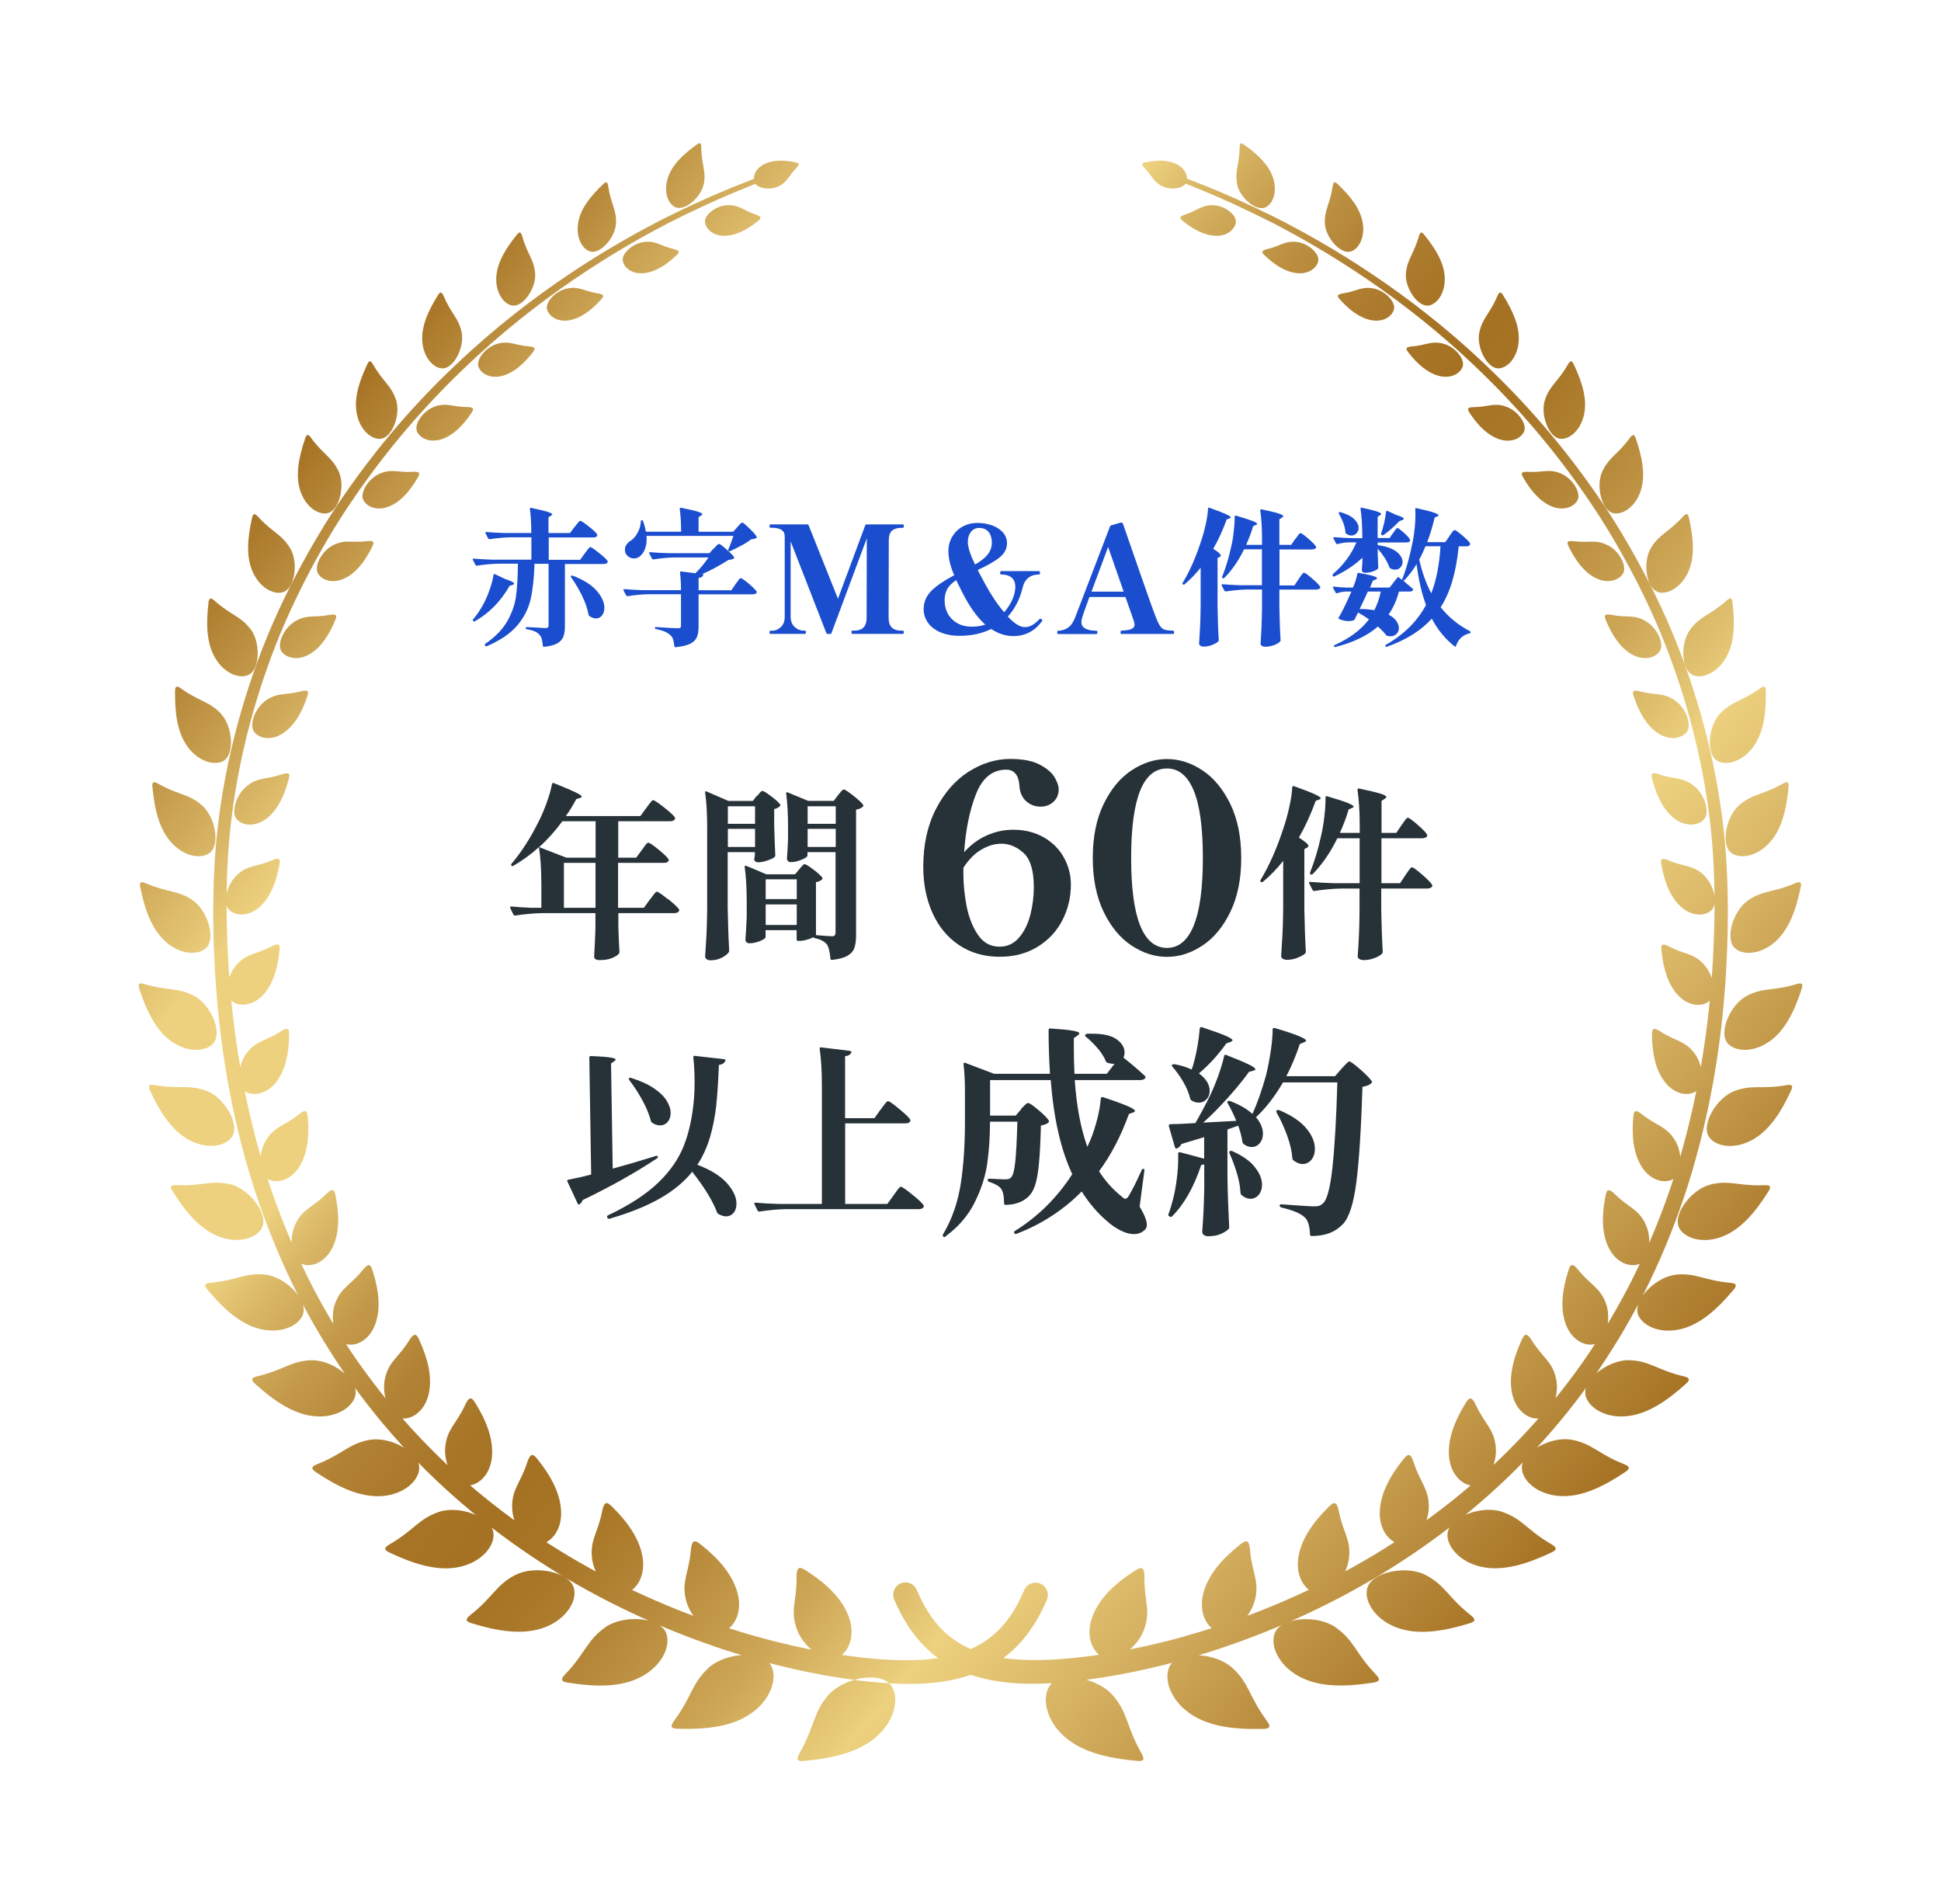 <?xml version="1.0" encoding="UTF-8"?>
<svg id="_レイヤー_2" data-name="レイヤー 2" xmlns="http://www.w3.org/2000/svg" xmlns:xlink="http://www.w3.org/1999/xlink" viewBox="0 0 210 206">
  <defs>
    <style>
      .cls-1 {
        fill: #fff;
      }

      .cls-2 {
        fill: #1b4ece;
      }

      .cls-3 {
        fill: url(#_新規グラデーションスウォッチ_2);
        filter: url(#drop-shadow-1);
      }

      .cls-4 {
        fill: #273138;
      }
    </style>
    <linearGradient id="_新規グラデーションスウォッチ_2" data-name="新規グラデーションスウォッチ 2" x1="174.66" y1="153.74" x2="35.68" y2="37.13" gradientUnits="userSpaceOnUse">
      <stop offset="0" stop-color="#a57123"/>
      <stop offset=".16" stop-color="#d5b161"/>
      <stop offset=".25" stop-color="#edd17f"/>
      <stop offset=".26" stop-color="#e8cb79"/>
      <stop offset=".33" stop-color="#cba454"/>
      <stop offset=".4" stop-color="#b68839"/>
      <stop offset=".45" stop-color="#a97728"/>
      <stop offset=".5" stop-color="#a57123"/>
      <stop offset=".54" stop-color="#a87527"/>
      <stop offset=".59" stop-color="#b28234"/>
      <stop offset=".64" stop-color="#c39949"/>
      <stop offset=".69" stop-color="#dab867"/>
      <stop offset=".72" stop-color="#edd17f"/>
      <stop offset=".84" stop-color="#edd17f"/>
      <stop offset="1" stop-color="#a57123"/>
    </linearGradient>
    <filter id="drop-shadow-1" x="0" y="0" width="210" height="206" filterUnits="userSpaceOnUse">
      <feOffset dx="0" dy="7"/>
      <feGaussianBlur result="blur" stdDeviation="5"/>
      <feFlood flood-color="#805a25" flood-opacity=".3"/>
      <feComposite in2="blur" operator="in"/>
      <feComposite in="SourceGraphic"/>
    </filter>
  </defs>
  <g id="_レイヤー_1-2" data-name="レイヤー 1">
    <g>
      <circle class="cls-1" cx="105" cy="94" r="81"/>
      <g>
        <path class="cls-2" d="M62.17,57.01c.05-.07.13-.18.23-.3.1-.13.17-.22.23-.28.05-.06.1-.09.15-.09.1,0,.4.2.91.6.51.4.81.69.91.86.03.05.03.11,0,.16-.06.12-.19.18-.39.18h-4.84v2.42h3.4l.49-.69c.05-.07.13-.18.23-.3s.18-.22.23-.29.11-.1.15-.1c.1,0,.41.21.92.62.52.41.83.7.94.87.03.05.03.11,0,.16-.06.12-.2.18-.41.18h-4.2v6.7c0,.46-.05.84-.16,1.14-.11.3-.33.55-.66.74-.33.19-.81.32-1.43.38h-.03c-.05,0-.09-.04-.11-.11-.02-.29-.06-.53-.11-.72-.05-.19-.14-.35-.26-.48-.12-.14-.28-.26-.49-.35-.21-.1-.5-.18-.87-.24-.09-.02-.13-.06-.13-.13s.03-.1.1-.1c.15,0,.32,0,.52.02.19.01.39.02.6.03.41.03.72.05.94.05.12,0,.2-.02.25-.07.05-.05.07-.12.07-.22v-6.66h-1.52c-.05,1.55-.19,2.82-.42,3.83-.23,1.01-.7,1.95-1.43,2.82-.73.87-1.83,1.62-3.3,2.26-.08.03-.14.02-.18-.05l-.02-.02c-.05-.09-.04-.15.03-.19,1.07-.74,1.85-1.54,2.36-2.42.5-.87.82-1.77.95-2.68.13-.91.2-2.1.21-3.56h-2.11c-.69.01-1.46.08-2.32.21h-.05s-.08-.03-.11-.08l-.28-.54s-.02-.03-.02-.06c0-.05.04-.08.11-.08.59.05,1.25.09,1.98.11h4.26v-2.42h-2.2c-.69.01-1.46.08-2.32.21h-.05s-.08-.03-.11-.08l-.28-.56s-.02-.03-.02-.06c0-.05.04-.08.11-.08.59.05,1.25.09,1.98.11h2.88c0-1.01-.05-1.88-.15-2.59v-.03c0-.08.04-.12.13-.1.87.18,1.47.33,1.8.43.32.11.49.2.49.27,0,.04-.04.09-.13.14l-.28.18v1.7h2.33l.49-.66ZM53.44,62.11s.06-.01.11,0l1.12.53c.64.21.96.38.96.5,0,.05-.06.1-.18.13l-.31.1c-.97,1.69-2.23,2.97-3.77,3.84-.06.03-.12.02-.18-.03-.05-.05-.05-.11,0-.18.41-.49.78-1.03,1.1-1.63.25-.46.48-.99.69-1.59.21-.6.35-1.13.41-1.58.01-.04.03-.07.06-.09ZM61.8,62.29s.09-.04.16-.02c1.18.45,2.04,1,2.6,1.64.56.65.83,1.26.83,1.85,0,.33-.09.6-.26.82s-.39.32-.65.32c-.24,0-.48-.09-.73-.27-.03-.03-.06-.08-.08-.16-.11-.62-.34-1.29-.69-2.01-.35-.72-.75-1.39-1.19-2.01-.04-.06-.04-.12,0-.16Z"/>
        <path class="cls-2" d="M77.22,59.35s.11-.11.2-.22c.09-.1.17-.18.23-.22.06-.05.11-.07.15-.07.09,0,.35.19.79.58s.72.67.83.85c.03.06.02.12-.05.16-.09.06-.27.11-.55.14-1.02.64-1.96,1.15-2.82,1.52.09.02.11.07.08.14-.06.16-.23.26-.5.29v1.33h3.55l.45-.66c.06-.08.14-.19.22-.3.08-.12.15-.21.2-.26.05-.06.1-.09.15-.09.1,0,.38.2.85.59.47.4.75.68.85.85l.03.06c0,.07-.04.14-.13.18-.09.05-.18.07-.29.07h-5.88v3.49c0,.47-.06.85-.18,1.14-.12.29-.36.53-.71.71-.36.18-.89.31-1.59.38h-.03c-.05,0-.09-.04-.11-.11-.03-.31-.08-.55-.14-.74-.06-.18-.16-.34-.3-.46-.16-.15-.36-.27-.6-.38-.24-.1-.56-.19-.96-.28-.08-.01-.11-.05-.11-.13,0-.02.01-.04.03-.06.02-.02.05-.03.1-.02,1.25.09,2.04.13,2.35.13.14,0,.23-.02.28-.06.05-.04.07-.12.07-.24v-3.38h-3.45c-.69.01-1.46.08-2.32.21h-.05s-.08-.03-.11-.08l-.29-.54s-.02-.03-.02-.06c0-.05.04-.08.13-.08.58.05,1.24.09,1.96.11h4.15c0-.75-.04-1.38-.11-1.89,0-.11.04-.15.13-.13l1.54.19c.54-.53,1.01-1.1,1.41-1.71h-3.63c-.69.01-1.46.08-2.32.21h-.03c-.05,0-.1-.03-.13-.08l-.29-.56-.02-.06c0-.05.04-.08.11-.08.58.05,1.24.09,1.96.11h4.45l.45-.5ZM79.76,57.03c.05-.05.12-.13.2-.22.08-.09.15-.16.2-.21.05-.05.1-.07.15-.07.09,0,.34.21.76.62.42.41.69.71.79.9.03.06.02.12-.05.16-.05.03-.13.06-.22.08-.09.02-.2.04-.32.05-.27.21-.62.44-1.05.67s-.84.44-1.23.61c-.06.03-.12.03-.16-.02-.05-.03-.06-.08-.03-.16.17-.39.36-.89.55-1.47h-9.41c.01.07.02.19.02.34,0,.42-.06.78-.19,1.1-.12.31-.29.56-.51.74-.17.17-.4.26-.68.26-.25,0-.47-.09-.67-.26-.2-.17-.3-.41-.3-.7,0-.2.06-.39.19-.56.12-.17.28-.31.48-.43.27-.18.51-.47.72-.86s.32-.79.33-1.19c0-.09.04-.13.11-.13s.12.03.13.1c.13.32.23.7.31,1.14h3.81c0-.96-.05-1.78-.15-2.46,0-.11.05-.15.15-.13.87.17,1.48.31,1.81.42.33.11.49.2.49.27,0,.04-.04.09-.13.14l-.28.19v1.57h3.74l.44-.48Z"/>
        <path class="cls-2" d="M83.36,68.58c-.08,0-.11-.06-.11-.19,0-.11.04-.16.11-.16h.15c.36,0,.68-.13.96-.39.29-.26.43-.64.43-1.13v-8.69c0-.62-.46-.93-1.39-.93h-.15c-.08,0-.11-.06-.11-.18s.04-.18.11-.18h3.98c.08,0,.12.03.15.1l3.17,7.94,2.95-7.94c.02-.06.07-.1.15-.1h3.92c.08,0,.11.06.11.18,0,.13-.04.19-.11.19h-.18c-.39,0-.71.09-.96.28-.25.19-.38.55-.38,1.1l-.02,8.35c0,.93.45,1.39,1.36,1.39h.18c.08,0,.11.05.11.16,0,.13-.04.19-.11.19h-5.46c-.06,0-.1-.06-.1-.19,0-.11.03-.16.1-.16h.21c.89,0,1.33-.46,1.33-1.39l.02-8.59-3.82,10.24c-.01.06-.06.1-.15.1h-.26c-.08,0-.12-.03-.15-.1l-3.86-9.92v8.14c0,.49.15.87.44,1.13.29.26.61.39.96.39h.15c.08,0,.11.05.11.16,0,.13-.04.19-.11.19h-3.73Z"/>
        <path class="cls-2" d="M112.71,66.99s.06.08.06.12c0,.03-.02.07-.06.13-.8,1.05-1.82,1.57-3.06,1.57-.84,0-1.65-.26-2.41-.77-.99.49-2.12.74-3.37.74-.84,0-1.56-.13-2.15-.39-.59-.26-1.04-.61-1.34-1.05-.3-.44-.45-.92-.45-1.44,0-.78.29-1.45.87-2.02.58-.56,1.39-1.11,2.44-1.65-.42-.95-.63-1.82-.63-2.61,0-.57.13-1.08.4-1.54s.63-.83,1.11-1.1c.48-.27,1.02-.41,1.64-.41.55,0,1.07.09,1.56.26.49.18.89.43,1.18.76.3.33.45.72.45,1.17,0,.6-.27,1.11-.8,1.54-.53.43-1.33.88-2.37,1.36l.55,1.04c.04.07.08.15.12.22.04.07.07.14.1.19.67,1.24,1.37,2.28,2.09,3.12.38-.43.67-.89.89-1.38.22-.5.32-.96.32-1.38s-.13-.75-.39-.98c-.26-.22-.63-.34-1.12-.34-.09,0-.13-.06-.13-.19,0-.12.04-.18.13-.18h4.07c.08,0,.11.06.11.18,0,.13-.04.19-.11.19-.96,0-1.56.49-1.78,1.46-.29,1.21-.82,2.23-1.59,3.09.71.76,1.32,1.14,1.83,1.14.29,0,.56-.07.81-.22.25-.14.5-.35.76-.62.04-.04.09-.06.13-.06.05,0,.1.02.15.06ZM106.6,67.57c-.86-.77-1.68-1.9-2.45-3.41l-.21-.42c-.29-.58-.45-.9-.49-.98-.46.31-.79.63-.97.97s-.28.73-.28,1.18c0,.86.27,1.56.82,2.09.54.53,1.26.79,2.13.79.51,0,.99-.07,1.44-.22ZM105.05,57.54c-.23.29-.34.66-.34,1.1,0,.54.26,1.35.78,2.43.63-.36,1.09-.73,1.38-1.1s.44-.81.44-1.31c0-.45-.12-.82-.35-1.11-.23-.29-.57-.44-1.03-.44-.36,0-.65.14-.88.43Z"/>
        <path class="cls-2" d="M127.03,68.4c0,.12-.03.18-.1.18h-5.59c-.08,0-.11-.06-.11-.18s.04-.18.11-.18c.5-.02.86-.08,1.08-.18.22-.1.33-.26.33-.47,0-.13-.07-.39-.21-.78l-.78-2.21h-3.89c-.44,1.19-.71,1.94-.79,2.24-.05.15-.08.3-.08.46,0,.34.15.58.45.73s.69.22,1.17.22c.08,0,.11.06.11.18s-.04.18-.11.18h-4.13c-.08,0-.11-.06-.11-.18s.04-.18.11-.18c.38,0,.73-.11,1.04-.32.32-.21.57-.57.77-1.06l3.79-9.89c.02-.06.06-.11.13-.13l1-.29s.1-.01.16,0c.08.02.12.08.13.16.33.97.96,2.76,1.86,5.36.91,2.6,1.46,4.16,1.67,4.67.18.47.34.8.48,1,.13.2.3.33.5.39.2.06.5.1.9.1.06,0,.1.06.1.18ZM121.57,64l-1.68-4.83-1.8,4.83h3.48Z"/>
        <path class="cls-2" d="M129.9,61.41c-.55.69-1.13,1.29-1.73,1.79-.04.05-.1.06-.18.02-.08-.03-.09-.09-.03-.18.78-1.28,1.46-2.85,2.06-4.72.16-.49.31-1.05.45-1.69.13-.63.21-1.17.23-1.61,0-.04.02-.07.05-.09.03-.02.07-.01.11,0,1.53.54,2.3.89,2.3,1.04,0,.04-.04.08-.13.11l-.31.11c-.43,1.18-.92,2.25-1.46,3.18.3.19.52.34.64.46s.19.2.19.26c0,.05-.04.11-.13.16l-.23.11v5.22c.02,1.33.06,2.55.13,3.66,0,.06-.02.12-.06.16-.14.13-.36.25-.66.37s-.6.18-.91.18c-.15,0-.27-.03-.36-.1s-.14-.14-.14-.22c.04-.63.08-1.24.11-1.83.03-.59.05-1.37.06-2.33v-4.08ZM140.14,58.32c.06-.09.14-.19.22-.3.08-.12.15-.21.2-.26.05-.06.1-.09.15-.09.1,0,.37.2.83.59s.73.68.83.85c.02.04.03.07.03.08,0,.07-.05.14-.14.18s-.19.07-.3.07h-3.53v3.89h1.62l.45-.69c.05-.07.12-.18.21-.3.09-.13.16-.22.22-.29.06-.06.11-.1.15-.1.1,0,.39.21.87.62s.77.71.87.88c.02.04.03.07.03.08,0,.07-.05.14-.14.18s-.19.07-.3.07h-3.99v1.89c.02,1.29.06,2.49.13,3.58,0,.06-.02.11-.05.14-.11.14-.32.27-.64.39-.32.12-.63.18-.93.18-.18,0-.32-.03-.41-.1-.09-.06-.14-.14-.14-.22.04-.58.08-1.14.1-1.7s.05-1.26.06-2.11v-2.06h-1.59c-.69.01-1.46.08-2.32.21h-.05s-.08-.03-.11-.08l-.29-.56s-.02-.03-.02-.06c0-.05.04-.08.11-.08.59.05,1.25.09,1.98.11h2.28v-3.89h-1.93c-.6,1.24-1.32,2.27-2.14,3.1-.05.05-.11.06-.18.02-.06-.03-.08-.08-.05-.16.38-.94.7-1.99.96-3.17.12-.5.22-1.07.29-1.7s.11-1.17.1-1.61v-.03s.01-.07.04-.09.06-.01.11,0c.88.26,1.47.45,1.8.58.32.13.49.24.49.31,0,.04-.04.08-.13.11l-.31.13c-.19.67-.45,1.35-.76,2.03h1.72v-.59c0-1.22-.06-2.26-.19-3.12,0-.11.05-.15.15-.13.91.19,1.53.34,1.85.45.33.11.49.2.49.29,0,.04-.04.09-.13.14l-.29.19v2.77h1.28l.44-.66Z"/>
        <path class="cls-2" d="M150.71,57.68c.04-.05.1-.13.17-.24.07-.11.13-.19.18-.24.05-.05.09-.08.14-.08.09,0,.31.17.68.5s.59.58.66.74l.02.06c0,.17-.14.26-.41.26h-3.09v.29c.92.13,1.6.37,2.03.71s.66.72.66,1.11c0,.23-.08.43-.23.59-.15.16-.34.24-.57.24-.21,0-.38-.05-.53-.14-.04-.02-.08-.06-.11-.13-.11-.32-.28-.66-.5-1.01-.23-.35-.48-.68-.75-.98v.72l.03.58c0,.17,0,.41.03.7.01.06,0,.11-.03.14-.1.12-.28.22-.56.32s-.55.14-.83.14c-.24,0-.36-.11-.36-.32.02-.21.03-.35.03-.42l.03-.35v-.54c-.8.77-1.8,1.44-3.01,2.02-.09.03-.14.02-.18-.05l-.02-.03c-.03-.07-.02-.13.03-.18.54-.45,1.03-.97,1.47-1.56s.79-1.21,1.06-1.86h-.79c-.42.01-.84.07-1.25.19h-.05s-.08-.03-.11-.08l-.28-.53s-.02-.03-.02-.06c0-.05.04-.08.11-.08.59.05,1.25.09,1.98.11h1.05v-.05c0-1.22-.06-2.26-.19-3.12,0-.11.05-.15.15-.13.81.18,1.36.32,1.65.42.29.1.44.19.44.26,0,.03-.04.08-.13.14l-.26.16v2.3h1.3l.36-.54ZM156.81,57.99c.06-.09.14-.19.22-.3.08-.12.15-.21.2-.26.05-.06.1-.09.15-.09.1,0,.37.19.83.58.45.39.73.67.83.84.03.05.03.11,0,.16-.06.12-.19.18-.39.18h-.83c-.13,1.34-.35,2.56-.66,3.65-.31,1.09-.74,2.07-1.29,2.94.84,1.06,1.89,1.92,3.16,2.59.05.03.08.06.08.1,0,.04,0,.07-.02.09-.02.02-.05.03-.11.04-.73.19-1.21.64-1.44,1.34-.03.11-.09.13-.18.06-1-.79-1.82-1.79-2.45-2.99-1.17,1.3-2.79,2.31-4.86,3.04-.09.02-.14,0-.16-.05-.03-.06-.02-.12.05-.16,1.94-1.1,3.39-2.53,4.34-4.3-.46-1.26-.8-2.73-1.02-4.42-.39.64-.83,1.22-1.31,1.73-.05.05-.11.05-.18,0l-.03-.02.49.42.6.51c.05.05.07.11.05.16-.06.11-.19.16-.37.16h-1.15c-.26.96-.64,1.79-1.13,2.5.38.19.66.42.84.68.18.26.28.51.28.76s-.08.47-.25.64c-.17.17-.38.26-.64.26-.14,0-.27-.02-.39-.06-.05-.01-.1-.04-.13-.1-.2-.26-.48-.55-.86-.9-1.12.99-2.66,1.73-4.6,2.22h-.05s-.08-.02-.11-.06c-.01-.01-.02-.03-.02-.05,0-.04.03-.07.1-.1,1.62-.73,2.86-1.65,3.71-2.78-.42-.3-.82-.54-1.18-.74l-.37.74c-.03.06-.08.1-.13.11-.16.05-.33.08-.52.08-.32,0-.67-.07-1.02-.22-.08-.03-.1-.08-.06-.16.38-.63.84-1.57,1.38-2.82h-.62c-.28.01-.59.07-.92.18-.08.03-.13.01-.16-.06l-.28-.51-.02-.06c0-.07.04-.1.13-.08.44.05.88.09,1.33.1h.71c.23-.51.38-1.01.47-1.49.01-.07.07-.11.16-.1.76.14,1.28.25,1.56.34.29.09.43.17.43.24,0,.03-.05.07-.15.13l-.32.14-.31.74h2.12l.84-1.07c.05-.07.11-.08.18-.02l.32.26c.46-1.13.86-2.56,1.2-4.3.17-.97.26-1.9.26-2.8l-.02-.54v-.02c0-.08.05-.12.14-.1.91.2,1.53.36,1.87.48.34.12.51.21.51.29,0,.04-.04.08-.13.11l-.29.14c-.24,1-.51,1.89-.81,2.66h1.96l.44-.64ZM144.88,55.43c.06-.04.12-.05.18-.02.66.19,1.14.44,1.46.75.31.31.47.62.47.94,0,.23-.08.43-.23.59-.15.16-.33.24-.55.24-.21,0-.4-.07-.58-.21-.04-.04-.07-.1-.07-.16-.02-.33-.1-.67-.24-1.03s-.29-.67-.46-.95c-.03-.07-.03-.13.02-.16ZM147.99,63.99c-.28.63-.58,1.26-.89,1.89.57,0,1.1.04,1.59.13.31-.61.55-1.28.7-2.02h-1.39ZM150.13,55.28l.94.43c.54.16.81.3.81.42,0,.04-.06.09-.18.14l-.29.1c-.68.69-1.25,1.19-1.72,1.5-.04.04-.1.05-.18.02l-.02-.02c-.08-.04-.1-.1-.06-.18.26-.75.44-1.52.53-2.32.02-.11.08-.14.16-.1ZM154.23,59.09c-.21.51-.43.99-.68,1.44.29,1.32.72,2.54,1.3,3.65.54-1.38.88-3.07,1-5.09h-1.62Z"/>
      </g>
      <g>
        <path class="cls-4" d="M72.28,97.25c.65.53,1.05.9,1.18,1.11.04.07.04.13,0,.2-.08.15-.26.22-.53.22h-6.03v1.48c.04,1.2.08,2.11.12,2.72,0,.08-.02.14-.06.18-.14.17-.38.33-.75.48-.36.15-.8.22-1.32.22-.41,0-.61-.13-.61-.4.05-.73.1-1.73.14-2.98v-1.7h-5.77c-.86.01-1.83.1-2.9.26h-.06c-.05,0-.1-.03-.14-.1l-.34-.7-.02-.08c0-.07.05-.1.14-.1.63.07,1.34.11,2.13.14h1.11v-2.46c0-1.68-.09-3.05-.26-4.1-.88.79-1.8,1.46-2.77,2.02-.07.05-.14.05-.2-.02-.05-.05-.05-.12,0-.2,1.11-1.31,2.09-2.85,2.96-4.62.3-.57.58-1.25.86-2.02.28-.77.46-1.43.56-1.98.04-.12.11-.15.22-.1,1.13.45,1.92.79,2.35,1s.65.37.65.46c0,.04-.06.09-.18.14l-.41.12c-.39.73-.77,1.35-1.13,1.84h8.06l.63-.86c.07-.09.16-.22.28-.38s.22-.28.29-.36.14-.12.19-.12c.12,0,.51.26,1.16.77.65.51,1.05.88,1.18,1.09.04.07.04.13,0,.2-.08.15-.26.22-.53.22h-5.59v3.94h1.94l.59-.8c.07-.08.16-.2.26-.36.11-.16.2-.28.27-.35.07-.07.14-.11.19-.11.12,0,.49.24,1.09.73s.97.84,1.09,1.05l.04.08c0,.09-.05.17-.15.23s-.23.09-.4.09h-4.94v4.86h2.79l.63-.86c.08-.09.18-.22.3-.39.12-.17.22-.29.29-.37.07-.08.14-.12.19-.12.12,0,.51.26,1.16.79ZM64.44,92.78v-3.94h-3.6c-.76,1.04-1.59,1.97-2.51,2.8l2.94,1.14h3.18ZM61.01,98.2h3.42v-4.86h-3.42v4.86Z"/>
        <path class="cls-4" d="M81.91,86.1c.07-.07.16-.17.28-.32.12-.15.22-.22.3-.22.12,0,.44.2.96.59.52.39.84.69.96.89.04.05.03.11-.04.18-.18.16-.38.26-.61.3v1.74c.04,1.41.08,2.5.12,3.26,0,.08-.03.15-.08.2-.15.12-.41.24-.79.37-.38.13-.71.19-.99.19-.23,0-.37-.1-.43-.3,0-.03.01-.09.04-.2,0-.01.01-.09.04-.22v-.38h-2.94v6.02c.03,1.65.08,3.19.16,4.6,0,.08-.01.15-.04.2-.14.21-.39.41-.76.6-.37.19-.77.28-1.21.28-.18,0-.32-.04-.43-.12s-.16-.17-.16-.28c.05-.79.1-1.55.14-2.29.04-.74.07-1.71.08-2.91v-8.66c0-1.57-.07-2.87-.22-3.88v-.04c0-.09.05-.12.16-.08l2.35,1.02h2.65l.42-.54ZM81.69,89.12v-1.9h-2.94v1.9h2.94ZM78.75,89.66v1.96h2.94v-1.96h-2.94ZM86.47,94.04c.05-.07.12-.15.21-.25.09-.1.16-.18.21-.23.05-.05.11-.08.16-.08.12,0,.44.2.96.59.52.39.84.69.96.89.04.05.03.11-.04.18-.18.16-.39.25-.65.28v5.74c.97.08,1.55.12,1.74.12.15,0,.25-.04.3-.11.05-.07.08-.18.08-.31v-8.68h-3.04v.38c0,.07-.09.16-.28.27s-.43.21-.71.3c-.28.09-.56.13-.83.13-.13,0-.24-.04-.3-.12s-.1-.17-.1-.28c.05-.56.09-1.26.12-2.1v-1.26c0-1.45-.07-2.67-.2-3.64v-.04c0-.05.01-.09.04-.11.03-.02.07-.02.12.01l2.23.92h2.75l.47-.62c.07-.08.14-.17.21-.26s.15-.18.22-.25.14-.11.19-.11c.12,0,.47.23,1.04.68.57.45.93.79,1.06,1,.04.05.03.11-.04.18-.18.17-.42.28-.73.32v13.54c0,.59-.06,1.06-.18,1.41-.12.35-.37.64-.75.86-.38.22-.94.37-1.68.45h-.04c-.08,0-.12-.05-.12-.14-.07-.72-.19-1.22-.36-1.5-.26-.35-.71-.59-1.36-.72-.09-.04-.14-.07-.14-.08v-.02c-.19.11-.42.2-.7.28-.28.08-.52.12-.74.12h-.2c-.11,0-.16-.05-.16-.16v-1h-3.36v.76c0,.07-.09.15-.27.26-.18.11-.41.2-.68.28-.27.08-.54.12-.81.12-.14,0-.24-.04-.31-.12-.07-.08-.11-.17-.11-.28.05-.61.1-1.45.14-2.5v-1.46c0-1.57-.07-2.87-.22-3.88v-.04c0-.11.05-.14.16-.1l2.19.92h3.1l.45-.54ZM86.2,97.26v-2.14h-3.36v2.14h3.36ZM82.84,97.84v2.22h3.36v-2.22h-3.36ZM90.42,89.12v-1.9h-3.04v1.9h3.04ZM87.38,89.66v1.96h3.04v-1.96h-3.04Z"/>
        <path class="cls-4" d="M112.91,90.57c.94.54,1.67,1.26,2.18,2.17s.77,1.89.77,2.95c0,1.38-.31,2.67-.92,3.86-.61,1.19-1.51,2.15-2.68,2.87-1.17.72-2.54,1.08-4.11,1.08-1.66,0-3.12-.42-4.37-1.25-1.25-.83-2.21-1.98-2.88-3.46s-1.01-3.15-1.01-5.01c0-2.39.45-4.47,1.36-6.24.91-1.77,2.08-3.12,3.53-4.05,1.45-.92,2.95-1.39,4.52-1.39,1.36,0,2.43.21,3.2.62.77.41,1.31.87,1.6,1.37s.44.93.44,1.29c0,.56-.19,1.01-.57,1.36-.38.35-.84.52-1.39.52-.6,0-1.13-.2-1.57-.6-.44-.4-.69-.98-.72-1.72-.04-.52-.17-.93-.41-1.23-.24-.3-.57-.45-1.01-.45-1.49,0-2.58.88-3.27,2.63-.69,1.75-1.12,3.85-1.29,6.3.74-.82,1.56-1.43,2.48-1.83.92-.4,1.86-.6,2.82-.6,1.25,0,2.34.27,3.29.81ZM110.25,101.43c.56-.65.96-1.47,1.22-2.45.25-.98.38-1.98.38-3.01,0-1.77-.36-3-1.09-3.68-.73-.68-1.54-1.02-2.42-1.02-.72,0-1.44.21-2.17.64-.73.43-1.37,1.08-1.94,1.96v.64c0,1.16.12,2.33.35,3.53.24,1.19.64,2.22,1.22,3.08.58.86,1.36,1.29,2.34,1.29.85,0,1.55-.33,2.11-.98Z"/>
        <path class="cls-4" d="M122.43,102.29c-1.23-.81-2.24-2.03-3.02-3.64-.78-1.61-1.18-3.56-1.18-5.84s.39-4.22,1.18-5.84c.78-1.61,1.79-2.83,3.02-3.64,1.23-.81,2.5-1.22,3.83-1.22s2.6.41,3.83,1.22c1.23.81,2.23,2.03,3.02,3.64.78,1.61,1.18,3.56,1.18,5.84s-.39,4.22-1.18,5.84c-.78,1.61-1.79,2.83-3.02,3.64-1.23.81-2.5,1.22-3.83,1.22s-2.6-.41-3.83-1.22ZM129.15,100.12c.66-1.61.99-4.04.99-7.31s-.33-5.7-.99-7.29c-.66-1.6-1.63-2.39-2.89-2.39-2.59,0-3.88,3.23-3.88,9.69s1.29,9.72,3.88,9.72c1.27,0,2.23-.8,2.89-2.41Z"/>
        <path class="cls-4" d="M138.82,93.14c-.69.87-1.41,1.61-2.17,2.24-.05.07-.13.07-.22.02-.09-.04-.11-.11-.04-.22.97-1.6,1.83-3.57,2.57-5.9.2-.61.39-1.32.56-2.11.17-.79.27-1.46.29-2.01,0-.05.02-.09.06-.11s.09-.02.14,0c1.92.68,2.88,1.11,2.88,1.3,0,.05-.05.1-.16.14l-.38.14c-.54,1.48-1.15,2.81-1.82,3.98.38.24.64.43.8.57.15.14.23.25.23.33,0,.07-.05.13-.16.2l-.28.14v6.52c.03,1.67.08,3.19.16,4.58,0,.08-.03.15-.08.2-.18.16-.45.31-.83.46-.38.15-.76.22-1.13.22-.19,0-.34-.04-.46-.12-.12-.08-.17-.17-.17-.28.05-.79.1-1.55.14-2.29.04-.74.07-1.71.08-2.91v-5.1ZM151.62,89.28c.08-.11.17-.23.27-.38.1-.15.19-.26.25-.33s.13-.11.18-.11c.12,0,.47.25,1.03.74.57.49.91.85,1.03,1.06.03.05.04.09.04.1,0,.09-.06.17-.17.23-.11.06-.24.09-.37.09h-4.42v4.86h2.02l.57-.86c.07-.09.16-.22.26-.38.11-.16.2-.28.27-.36s.14-.12.19-.12c.12,0,.48.26,1.08.78s.96.89,1.08,1.1c.03.05.04.09.04.1,0,.09-.06.17-.17.23-.12.06-.24.09-.38.09h-4.98v2.36c.03,1.61.08,3.11.16,4.48,0,.08-.02.14-.06.18-.13.17-.4.34-.8.49s-.79.23-1.16.23c-.23,0-.4-.04-.52-.12-.11-.08-.17-.17-.17-.28.05-.72.1-1.43.13-2.12s.06-1.57.07-2.64v-2.58h-1.98c-.86.01-1.83.1-2.9.26h-.06c-.05,0-.1-.03-.14-.1l-.36-.7s-.02-.04-.02-.08c0-.07.05-.1.14-.1.74.07,1.57.11,2.47.14h2.86v-4.86h-2.41c-.76,1.55-1.65,2.84-2.67,3.88-.07.07-.14.07-.22.02-.08-.04-.1-.11-.06-.2.47-1.17.87-2.49,1.19-3.96.15-.63.27-1.34.36-2.13.09-.79.13-1.46.12-2.01v-.04c0-.05.02-.09.05-.11s.08-.02.13.01c1.09.32,1.84.56,2.25.73.41.17.61.3.61.39,0,.05-.05.1-.16.14l-.38.16c-.24.84-.56,1.69-.95,2.54h2.15v-.74c0-1.52-.08-2.82-.24-3.9,0-.13.06-.19.18-.16,1.13.24,1.91.43,2.32.56.41.13.62.25.62.36,0,.05-.05.11-.16.18l-.36.24v3.46h1.6l.55-.82Z"/>
        <path class="cls-4" d="M66.28,126.42c1.44-.39,3.01-.85,4.7-1.38.05-.01.1-.01.13,0,.03.01.06.03.07.06v.04c0,.05-.03.11-.08.16-2.38,1.57-5.06,3.08-8.06,4.52-.07.19-.18.34-.34.46-.01.01-.03.02-.06.02-.07,0-.11-.03-.14-.1l-1.11-2.38-.02-.08c0-.07.04-.11.12-.12.82-.16,1.65-.35,2.47-.56l-.2-12.66c0-.11.06-.16.18-.16,1.78.07,2.67.19,2.67.38,0,.05-.05.11-.16.18l-.34.24.18,11.38ZM71.42,129.63c-1.45.83-3.28,1.57-5.48,2.21h-.06c-.07,0-.12-.03-.16-.08l-.02-.06c-.04-.09-.02-.17.06-.22,2.31-1.09,4.12-2.27,5.43-3.52,1.31-1.25,2.25-2.61,2.81-4.06.57-1.45.93-3.16,1.09-5.12.04-.48.06-1.05.06-1.7,0-.99-.05-1.89-.14-2.7,0-.13.05-.19.16-.16l3.18.36c.13.03.18.09.12.18-.11.25-.34.4-.69.44-.07,1.76-.17,3.23-.29,4.4-.13,1.17-.35,2.31-.67,3.4-.32,1.09-.77,2.09-1.37,3,1.44.55,2.51,1.21,3.2,1.99.69.78,1.03,1.52,1.03,2.23,0,.4-.1.73-.31.98-.21.25-.48.38-.82.38-.26,0-.53-.09-.83-.26-.05-.03-.1-.08-.14-.16-.46-1.24-1.36-2.71-2.69-4.4-.86,1.08-2.02,2.04-3.47,2.87ZM68.06,116.62s.11-.05.2-.02c1,.31,1.82.68,2.46,1.11.64.43,1.11.88,1.4,1.35.29.47.44.91.44,1.34,0,.39-.11.71-.32.96-.22.25-.49.38-.83.38-.31,0-.6-.1-.87-.3-.05-.03-.09-.09-.12-.18-.18-.69-.48-1.43-.91-2.22-.43-.79-.91-1.53-1.44-2.22-.05-.09-.05-.16,0-.2Z"/>
        <path class="cls-4" d="M95.28,120.04c.05-.08.15-.21.28-.39.13-.18.24-.31.32-.4.08-.09.15-.13.2-.13.12,0,.52.27,1.18.82.67.55,1.07.93,1.21,1.16.04.07.04.13,0,.2-.08.15-.24.22-.49.22h-6.54v8.72h4.56l.67-.92c.07-.09.17-.23.29-.41s.23-.31.31-.4.15-.13.2-.13c.12,0,.53.28,1.21.83.69.55,1.1.94,1.24,1.17.04.07.04.13,0,.2-.08.15-.26.22-.53.22h-14.32c-.86.01-1.83.1-2.9.26h-.06c-.05,0-.1-.03-.14-.1l-.34-.68s-.02-.04-.02-.08c0-.07.05-.1.14-.1.74.07,1.57.11,2.47.14h4.7v-12.86c0-1.52-.08-2.83-.24-3.92,0-.13.05-.19.16-.16l3.12.38c.13.03.18.09.14.18-.08.21-.3.35-.67.4v6.7h3.18l.65-.92Z"/>
        <path class="cls-4" d="M110.45,120c.05-.06.13-.16.26-.29s.22-.22.3-.29c.08-.06.15-.1.22-.1.15,0,.52.25,1.12.76.6.5.97.88,1.12,1.14.05.06.03.14-.05.22-.19.16-.46.26-.8.31-.05,1.78-.12,3.17-.22,4.19-.1,1.02-.24,1.8-.44,2.36s-.47.98-.83,1.27c-.6.5-1.37.75-2.31.77-.13,0-.19-.06-.19-.19,0-.75-.11-1.28-.34-1.58-.21-.27-.63-.51-1.26-.72-.11-.02-.17-.09-.17-.22,0-.08.05-.12.15-.12.23,0,.58.02,1.07.05l.66.02c.31,0,.52-.06.63-.19.21-.19.37-.75.47-1.68s.18-2.38.23-4.37h-2.96c0,1.63-.1,3.14-.3,4.54-.2,1.39-.66,2.79-1.36,4.2-.7,1.41-1.75,2.63-3.15,3.67-.08.1-.16.1-.24.02-.08-.08-.09-.17-.02-.26.96-1.63,1.59-3.44,1.9-5.42s.46-4.24.46-6.77v-3.17c0-1.14-.05-2.14-.15-3v-.05c0-.13.06-.17.19-.12l3.11,1.18h6.05c-.1-1.54-.15-3.11-.15-4.73,0-.14.07-.2.22-.17,2.07.13,3.11.3,3.11.53,0,.05-.06.12-.19.22l-.41.29v.96c0,.98.02,1.94.07,2.9h3.5l.83-1.08h-.12c-.19,0-.41-.04-.66-.12-.1-.05-.15-.11-.17-.19-.19-.46-.49-.93-.9-1.4-.41-.47-.82-.88-1.24-1.21-.1-.06-.12-.14-.07-.22.03-.05.11-.09.22-.12h.51c1.2,0,2.09.2,2.66.61s.86.88.86,1.43c0,.18-.04.36-.12.55.83.66,1.6,1.31,2.31,1.97.08.08.1.16.05.24-.1.14-.29.22-.58.22h-7.05c.19,2.82.65,5.22,1.36,7.22l.32-.7c.29-.7.54-1.47.75-2.29.21-.82.34-1.57.39-2.24.03-.14.11-.19.24-.14,1.3.43,2.19.76,2.7.98.5.22.75.39.75.5,0,.06-.06.12-.19.17l-.46.17c-.86,2.38-1.94,4.45-3.23,6.19.65,1.04,1.47,1.95,2.45,2.74.16.16.29.24.39.24.13,0,.26-.11.39-.34.42-.72.88-1.64,1.38-2.76.05-.1.11-.14.17-.14.05,0,.08.02.11.06.02.04.03.09.01.16l-.51,3.86c.52.88.78,1.54.78,1.97,0,.22-.07.41-.22.55-.31.3-.7.46-1.17.46s-.97-.14-1.51-.42c-.53-.28-1.01-.61-1.43-1-1-.85-1.91-1.91-2.72-3.19-1.99,2.02-4.34,3.54-7.05,4.58-.11.05-.19.02-.24-.07-.05-.1-.02-.18.07-.24,2.49-1.55,4.56-3.6,6.2-6.14-1.23-2.62-2.01-6.02-2.33-10.18h-6.56v3.84h2.77l.58-.67Z"/>
        <path class="cls-4" d="M133.75,121.25c-.23-.58-.53-1.21-.92-1.9-.06-.11-.06-.19.02-.24.06-.03.15-.03.24,0,1.02.38,1.82.85,2.41,1.39.55-1.2,1.04-2.6,1.48-4.2.19-.78.36-1.64.5-2.57.14-.93.21-1.72.21-2.38,0-.06.02-.11.07-.13.05-.02.11-.03.17-.01,1.28.38,2.16.68,2.65.89.49.21.73.37.73.48,0,.05-.07.1-.22.17l-.46.19c-.41,1.23-.89,2.39-1.46,3.48h5.27l.68-.79c.08-.08.19-.2.33-.35.14-.15.25-.26.33-.34.08-.07.15-.11.22-.11.13,0,.52.29,1.18.86.66.58,1.06,1,1.23,1.27.05.06.03.14-.05.22-.19.19-.51.32-.95.38-.15,4.62-.37,8.08-.67,10.38-.3,2.3-.79,3.8-1.47,4.5-.42.43-.89.75-1.42.95-.53.2-1.17.31-1.93.32-.13,0-.19-.06-.19-.19-.03-.9-.22-1.5-.56-1.82-.44-.43-1.29-.79-2.55-1.08-.11-.05-.17-.12-.17-.22,0-.03.02-.06.05-.1.03-.03.08-.04.15-.02,1.9.14,3.09.22,3.57.22.21,0,.38-.02.52-.07.14-.05.27-.14.4-.26.44-.38.78-1.68,1.02-3.88.24-2.2.42-5.27.53-9.2h-5.88c-.87,1.5-1.85,2.76-2.92,3.77.5.59.75,1.18.75,1.78,0,.42-.12.76-.35,1.03s-.52.41-.86.41c-.31,0-.61-.11-.9-.34-.05-.05-.09-.13-.12-.24-.05-.43-.19-1.01-.44-1.73l-1.17.41v5.06c.03,2,.1,3.83.19,5.5,0,.1-.03.18-.1.24-.19.19-.48.36-.85.52s-.81.23-1.31.23c-.21,0-.37-.05-.49-.14-.11-.1-.17-.21-.17-.34.11-1.41.19-2.98.22-4.7v-2.59c-.13.03-.23.05-.32.05-.81,2.42-1.86,4.27-3.16,5.57-.08.08-.17.09-.27.02l-.02-.02c-.11-.05-.15-.13-.1-.24.18-.48.35-1.04.51-1.68.16-.64.29-1.35.39-2.14.1-.78.15-1.5.15-2.16v-.6s.02-.08.06-.11c.04-.02.08-.03.13-.01l2.62.7v-2.33l-2.45.74c-.13.24-.29.4-.49.48-.02.02-.04.02-.07.02-.06,0-.11-.05-.15-.14l-.66-2.28v-.05c0-.11.06-.17.17-.17.55,0,1.45-.04,2.7-.12.57-.99,1.08-1.94,1.53-2.86.34-.7.65-1.45.94-2.24.28-.79.5-1.51.64-2.15.03-.14.12-.18.27-.1,1.18.46,2,.81,2.44,1.03.45.22.67.39.67.5,0,.05-.03.08-.1.11-.06.02-.11.04-.12.04l-.46.12c-.6.83-1.34,1.75-2.24,2.75-.89,1-1.8,1.92-2.72,2.75l3.55-.19ZM130.59,117.02c.19.33.29.65.29.97,0,.37-.11.68-.34.92-.23.25-.51.37-.85.37-.26,0-.52-.08-.78-.24-.06-.03-.11-.1-.15-.22-.13-.56-.37-1.14-.72-1.75-.35-.61-.74-1.16-1.18-1.66-.1-.1-.11-.18-.02-.24.08-.05.16-.06.24-.05.7.13,1.31.32,1.85.58.23-.67.42-1.41.57-2.22.15-.81.25-1.55.3-2.22.03-.14.11-.19.24-.14,1.26.42,2.13.73,2.6.94.47.21.71.37.71.48,0,.05-.07.1-.22.17l-.46.17c-.83,1.18-1.81,2.26-2.96,3.24.39.27.68.57.87.9ZM133.07,124.52c.06-.03.15-.03.24,0,1.12.5,1.94,1.07,2.45,1.73.52.66.78,1.29.78,1.9,0,.45-.12.82-.36,1.1-.24.29-.54.43-.9.43-.32,0-.65-.14-.97-.41-.06-.06-.1-.14-.1-.24-.03-.66-.16-1.36-.39-2.12-.23-.76-.49-1.48-.8-2.15-.05-.11-.03-.19.05-.24ZM138.15,120.1c.06-.03.15-.03.27,0,1.33.56,2.3,1.22,2.92,1.97.62.75.92,1.49.92,2.21,0,.48-.13.87-.38,1.18-.25.3-.56.46-.94.46-.34,0-.68-.14-1.02-.41-.06-.06-.1-.14-.1-.24-.06-.77-.25-1.58-.57-2.45-.32-.86-.69-1.69-1.13-2.47-.06-.11-.06-.19.02-.24Z"/>
      </g>
      <path class="cls-3" d="M96.35,175.25c.92,1.12.67,3.58-1.38,5.49-1.95,1.81-4.82,2.46-8.01,2.75-.76.07-.81-.21-.45-.84,1.66-2.92,1.42-4.29,3.07-6.23,1.65-1.93,5.59-2.64,6.77-1.17ZM90.53,172.35c1.22-.49,2.08-2.28,1.31-4.43-.72-1.99-2.43-3.61-4.57-4.98-.65-.42-1.11-.67-1.09.74.04,2.5-.73,3.5.04,5.58.77,2.08,3.09,3.58,4.31,3.09ZM76.65,173.44c-1.83,1.69-1.76,3.05-3.71,5.7-.42.57-.41.85.34.87,3.13.09,6-.21,8.11-1.75,2.21-1.62,2.73-3.98,1.98-5.18-.98-1.56-4.89-1.33-6.72.35ZM78.12,169.55c1.23-.36,2.24-2.01,1.69-4.16-.51-2-2-3.73-3.94-5.27-.59-.47-1.01-.75-1.13.61-.2,2.42-1.04,3.32-.51,5.41.54,2.08,2.65,3.77,3.88,3.41ZM65.46,169.06c-1.99,1.41-2.09,2.74-4.31,5.06-.48.5-.5.77.22.89,3.03.49,5.86.56,8.09-.67,2.36-1.29,3.16-3.52,2.57-4.78-.76-1.64-4.58-1.92-6.57-.51ZM67.46,165.41c1.23-.21,2.38-1.7,2.08-3.84-.28-1.99-1.54-3.82-3.25-5.52-.52-.52-.9-.84-1.15.47-.45,2.32-1.36,3.1-1.07,5.18.3,2.07,2.16,3.93,3.39,3.71ZM55.76,163.37c-2.12,1.1-2.39,2.38-4.86,4.33-.53.42-.59.68.1.89,2.87.88,5.6,1.33,7.94.45,2.46-.94,3.54-2.99,3.14-4.29-.52-1.69-4.19-2.48-6.3-1.38ZM58.26,160.08c1.21-.07,2.49-1.37,2.45-3.47-.04-1.95-1.05-3.87-2.51-5.7-.44-.56-.77-.91-1.17.32-.7,2.19-1.67,2.84-1.62,4.88.05,2.04,1.64,4.04,2.85,3.98ZM47.47,156.56c-2.21.76-2.65,1.96-5.32,3.5-.57.33-.67.58-.03.88,2.66,1.26,5.24,2.08,7.62,1.56,2.51-.56,3.84-2.39,3.64-3.71-.27-1.71-3.71-2.99-5.91-2.23ZM50.45,153.7c1.17.08,2.56-1.02,2.77-3.06.19-1.89-.56-3.86-1.75-5.8-.36-.59-.64-.97-1.16.17-.93,2.03-1.94,2.54-2.14,4.51-.19,1.97,1.1,4.1,2.28,4.18ZM39.96,148.76c-2.24.42-2.84,1.52-5.64,2.63-.6.24-.73.46-.16.85,2.39,1.6,4.77,2.76,7.15,2.6,2.51-.18,4.06-1.76,4.05-3.07-.01-1.69-3.16-3.43-5.4-3ZM43.34,146.42c1.12.22,2.59-.68,3.04-2.61.41-1.8-.08-3.79-.99-5.8-.28-.61-.5-1.01-1.14.02-1.14,1.85-2.18,2.21-2.6,4.09-.42,1.88.57,4.09,1.7,4.3ZM33.67,140.14c-2.23.09-2.96,1.06-5.82,1.74-.62.15-.77.34-.27.8,2.09,1.89,4.23,3.35,6.55,3.53,2.45.18,4.17-1.13,4.34-2.39.23-1.64-2.58-3.76-4.8-3.67ZM37.38,138.38c1.06.34,2.58-.35,3.23-2.16.6-1.69.37-3.66-.28-5.71-.2-.62-.36-1.04-1.1-.11-1.32,1.65-2.36,1.88-2.99,3.64-.62,1.76.08,4.01,1.14,4.35ZM28.67,130.88c-2.17-.22-3.01.62-5.87.88-.62.06-.79.23-.37.73,1.76,2.11,3.63,3.82,5.85,4.31,2.35.51,4.19-.52,4.53-1.71.44-1.55-1.98-3.99-4.14-4.21ZM32.6,129.7c.98.45,2.53-.05,3.36-1.73.77-1.56.76-3.49.36-5.55-.12-.62-.23-1.04-1.05-.23-1.45,1.44-2.49,1.55-3.29,3.18-.8,1.63-.37,3.87.61,4.32ZM24.91,121.12c-2.07-.5-3,.21-5.79.08-.61-.03-.8.12-.45.66,1.43,2.27,3.01,4.17,5.1,4.94,2.21.8,4.12.05,4.61-1.07.63-1.44-1.39-4.12-3.46-4.62ZM28.96,120.54c.9.53,2.45.22,3.42-1.32.9-1.43,1.1-3.3.92-5.32-.05-.62-.12-1.03-.99-.33-1.55,1.24-2.56,1.24-3.5,2.73-.94,1.49-.76,3.7.15,4.24ZM22.36,111.02c-1.94-.74-2.93-.17-5.62-.64-.58-.1-.78.01-.52.58,1.1,2.38,2.41,4.41,4.33,5.41,2.03,1.05,3.98.56,4.59-.46.79-1.32-.84-4.16-2.78-4.9ZM26.44,111.01c.82.6,2.35.44,3.44-.95,1.01-1.29,1.37-3.08,1.4-5.05,0-.6-.02-1.01-.93-.42-1.62,1.05-2.59.95-3.64,2.3-1.05,1.35-1.08,3.51-.26,4.11ZM21.01,100.73c-1.79-.94-2.81-.51-5.37-1.27-.55-.17-.76-.08-.57.5.79,2.43,1.82,4.56,3.56,5.75,1.85,1.26,3.79,1.01,4.5.09.92-1.19-.33-4.13-2.12-5.07ZM25.05,101.26c.74.65,2.23.63,3.4-.62,1.09-1.16,1.59-2.86,1.78-4.77.06-.58.07-.98-.86-.48-1.66.87-2.59.7-3.72,1.91-1.13,1.22-1.35,3.3-.61,3.95ZM20.84,90.38c-1.63-1.11-2.67-.8-5.06-1.83-.52-.22-.73-.16-.61.42.5,2.44,1.26,4.61,2.82,5.96,1.65,1.42,3.56,1.4,4.34.59,1.02-1.05.13-4.04-1.5-5.14ZM24.78,91.41c.67.69,2.11.79,3.34-.33,1.14-1.04,1.76-2.64,2.1-4.47.1-.55.14-.94-.79-.54-1.67.72-2.56.47-3.76,1.56-1.19,1.09-1.57,3.09-.9,3.78ZM21.82,80.09c-1.46-1.25-2.5-1.06-4.7-2.31-.48-.27-.69-.23-.63.35.23,2.42.73,4.6,2.1,6.07,1.45,1.55,3.3,1.73,4.14,1.03,1.1-.9.56-3.89-.91-5.14ZM25.6,81.6c.6.72,1.99.92,3.26-.07,1.18-.93,1.9-2.44,2.36-4.18.14-.53.21-.9-.73-.58-1.67.57-2.52.27-3.75,1.24-1.23.97-1.74,2.88-1.14,3.6ZM23.9,70.2c-1.29-1.36-2.31-1.29-4.31-2.72-.43-.31-.64-.3-.65.27-.03,2.36.23,4.53,1.4,6.09,1.24,1.65,3.02,2.02,3.9,1.43,1.15-.76.94-3.71-.35-5.07ZM27.48,72.15c.53.74,1.87,1.03,3.17.15,1.21-.82,2.01-2.23,2.57-3.9.17-.5.26-.86-.67-.61-1.66.44-2.46.09-3.72.94-1.26.85-1.88,2.67-1.35,3.41ZM27.1,61.05c-1.11-1.44-2.1-1.48-3.89-3.07-.39-.34-.59-.35-.65.19-.27,2.28-.24,4.4.74,6.04,1.03,1.73,2.71,2.26,3.63,1.78,1.19-.62,1.28-3.49.18-4.94ZM30.42,63.41c.47.75,1.75,1.12,3.07.36,1.23-.72,2.09-2.04,2.75-3.61.2-.48.31-.81-.61-.64-1.64.32-2.39-.07-3.67.67-1.28.75-2,2.47-1.53,3.22ZM31.37,52.27c-.92-1.51-1.88-1.65-3.45-3.37-.34-.37-.53-.4-.65.12-.49,2.18-.68,4.23.1,5.91.82,1.77,2.39,2.47,3.33,2.1,1.22-.48,1.6-3.24.68-4.75ZM34.38,55c.41.76,1.63,1.2,2.96.54,1.24-.62,2.16-1.85,2.9-3.34.22-.45.35-.77-.55-.66-1.61.21-2.32-.22-3.61.42-1.29.64-2.1,2.27-1.69,3.03ZM36.64,43.99c-.73-1.55-1.64-1.79-2.98-3.62-.29-.4-.47-.44-.64.05-.7,2.05-1.09,4.01-.52,5.71.61,1.8,2.05,2.63,2.99,2.37,1.22-.33,1.88-2.96,1.15-4.52ZM39.3,47.06c.35.76,1.51,1.27,2.84.71,1.24-.52,2.22-1.66,3.03-3.06.24-.42.39-.73-.5-.67-1.58.1-2.24-.36-3.54.18-1.29.54-2.19,2.07-1.84,2.84ZM42.84,36.23c-.54-1.58-1.39-1.9-2.48-3.81-.23-.41-.41-.48-.62-.02-.9,1.9-1.49,3.74-1.12,5.45.39,1.8,1.69,2.76,2.63,2.61,1.21-.19,2.13-2.65,1.59-4.23ZM45.1,39.62c.29.77,1.38,1.33,2.72.88,1.24-.43,2.27-1.47,3.15-2.78.27-.4.43-.68-.44-.69-1.55,0-2.16-.5-3.46-.06-1.29.44-2.26,1.88-1.97,2.64ZM49.95,28.96c-.34-1.58-1.12-1.99-1.96-3.95-.18-.42-.34-.51-.6-.09-1.08,1.73-1.86,3.44-1.69,5.12.17,1.78,1.31,2.85,2.23,2.81,1.19-.04,2.35-2.31,2.01-3.89ZM51.75,32.62c.23.77,1.26,1.39,2.59,1.04,1.24-.33,2.31-1.28,3.26-2.49.29-.37.46-.64-.38-.7-1.51-.11-2.07-.64-3.36-.29-1.29.34-2.33,1.67-2.1,2.44ZM57.9,22.57c-.14-1.56-.84-2.04-1.41-4.03-.12-.43-.26-.53-.56-.16-1.24,1.53-2.19,3.08-2.24,4.71-.05,1.73.92,2.89,1.81,2.97,1.15.1,2.53-1.93,2.4-3.49ZM59.18,26.43c.17.77,1.13,1.45,2.45,1.21,1.24-.23,2.35-1.08,3.36-2.2.31-.34.5-.58-.32-.71-1.46-.22-1.97-.77-3.26-.53-1.29.24-2.4,1.46-2.23,2.23ZM66.65,17.17c.06-1.51-.55-2.07-.85-4.04-.06-.43-.19-.54-.52-.23-1.38,1.31-2.49,2.67-2.73,4.24-.26,1.65.52,2.89,1.36,3.08,1.09.24,2.67-1.54,2.73-3.05ZM67.38,21.18c.11.76.99,1.51,2.3,1.37,1.23-.13,2.38-.87,3.46-1.89.32-.3.53-.53-.26-.72-1.41-.33-1.87-.91-3.15-.77-1.28.14-2.46,1.25-2.35,2.01ZM76.15,12.89c.26-1.44-.26-2.05-.28-3.98,0-.42-.11-.54-.47-.28-1.5,1.07-2.73,2.23-3.17,3.69-.47,1.55.12,2.84.9,3.12,1.01.37,2.75-1.12,3.01-2.56ZM76.28,16.98c.04.76.85,1.56,2.15,1.53,1.21-.03,2.41-.66,3.54-1.57.34-.27.56-.48-.2-.73-1.36-.44-1.76-1.05-3.03-1.01-1.26.03-2.51,1.02-2.47,1.78ZM84.24,13.15c.98-.47,1.04-1.09,1.91-1.96.48-.49.24-.56-.14-.64-1.22-.25-2.37-.26-3.31.2-1.01.49-1.31,1.42-1.04,2.02.27.59,1.6.86,2.58.38ZM82.06,12.44c-.05-.14-.21-.21-.35-.15,0,0-.89.35-2.55,1.01-1.66.68-4.08,1.73-7.08,3.22-2.99,1.51-6.55,3.5-10.44,6.1-3.88,2.6-8.09,5.82-12.27,9.79-4.2,3.95-8.35,8.66-12.11,14.11-1.9,2.71-3.63,5.65-5.25,8.72-1.61,3.08-3.08,6.33-4.3,9.74-2.45,6.8-4.11,14.19-4.51,21.8-.21,3.81-.15,7.62.07,11.47.23,3.84.66,7.68,1.33,11.49.67,3.81,1.56,7.58,2.72,11.26,1.16,3.68,2.58,7.26,4.23,10.7,1.65,3.44,3.58,6.71,5.69,9.8,2.13,3.07,4.45,5.96,6.95,8.61,4.98,5.31,10.58,9.65,16.25,13.12,5.69,3.46,11.47,6.03,16.96,7.91,5.5,1.87,10.72,3.05,15.43,3.64,1.18.14,2.33.25,3.44.32.55.03,1.12.05,1.64.06.56,0,1.1,0,1.62-.02,2.11-.09,4.09-.43,5.81-1.07,1.73-.63,3.16-1.57,4.23-2.55,1.07-.99,1.79-1.99,2.32-2.81.52-.83.85-1.49,1.05-1.94.2-.45.31-.68.31-.68h0c.3-.68,0-1.47-.67-1.77-.67-.3-1.46,0-1.76.67l-.02.05s-.09.2-.27.6c-.18.39-.46.97-.89,1.66-.85,1.37-2.37,3.27-5.21,4.33-1.41.53-3.11.85-5.02.94-.48.02-.97.03-1.46.03-.53,0-1.02-.02-1.56-.04-1.05-.05-2.15-.14-3.28-.27-4.52-.52-9.61-1.62-14.97-3.39-5.36-1.78-11.01-4.23-16.58-7.55-5.56-3.32-11.04-7.5-15.92-12.62-2.45-2.55-4.73-5.34-6.84-8.31-2.08-2.99-3.99-6.16-5.63-9.5-1.64-3.34-3.06-6.83-4.23-10.42-1.16-3.59-2.07-7.28-2.76-11.02-.69-3.74-1.15-7.52-1.41-11.3-.25-3.77-.34-7.58-.17-11.3.33-7.47,1.89-14.74,4.25-21.46,1.17-3.36,2.59-6.58,4.15-9.63,1.57-3.05,3.26-5.96,5.11-8.65,3.67-5.41,7.74-10.11,11.86-14.06,4.1-3.97,8.25-7.2,12.08-9.82,3.83-2.61,7.35-4.62,10.31-6.15,2.97-1.51,5.36-2.57,7.01-3.26,1.66-.68,2.54-1.04,2.54-1.04.13-.06.2-.21.15-.35ZM113.65,175.25c-.91,1.12-.67,3.58,1.38,5.49,1.95,1.81,4.82,2.46,8.01,2.75.76.07.81-.21.45-.84-1.66-2.92-1.42-4.29-3.07-6.23-1.65-1.93-5.59-2.64-6.77-1.17ZM123.78,169.27c.76-2.08,0-3.08.04-5.58.02-1.4-.44-1.15-1.09-.74-2.14,1.37-3.84,2.99-4.56,4.98-.78,2.15.09,3.93,1.3,4.43,1.22.5,3.55-1.01,4.31-3.09ZM126.63,173.09c-.76,1.2-.24,3.56,1.98,5.18,2.11,1.53,4.97,1.84,8.11,1.75.75-.02.76-.3.34-.87-1.95-2.65-1.87-4.01-3.7-5.7-1.83-1.69-5.74-1.91-6.72-.35ZM135.76,166.14c.54-2.09-.31-2.99-.51-5.41-.11-1.36-.53-1.07-1.13-.61-1.94,1.54-3.43,3.27-3.94,5.27-.54,2.15.47,3.8,1.69,4.16,1.23.36,3.34-1.33,3.88-3.41ZM137.96,169.56c-.59,1.26.21,3.49,2.57,4.78,2.24,1.22,5.06,1.15,8.09.67.72-.12.7-.39.22-.89-2.22-2.32-2.32-3.66-4.31-5.06-1.99-1.41-5.81-1.13-6.57.51ZM145.93,161.7c.3-2.08-.61-2.85-1.07-5.18-.25-1.3-.63-.98-1.15-.47-1.71,1.69-2.97,3.53-3.25,5.51-.3,2.14.85,3.63,2.08,3.84,1.23.22,3.09-1.64,3.39-3.71ZM147.94,164.76c-.4,1.3.68,3.35,3.14,4.29,2.33.88,5.06.43,7.93-.45.69-.21.63-.47.09-.89-2.47-1.95-2.74-3.23-4.86-4.33-2.11-1.1-5.79-.31-6.3,1.38ZM154.58,156.11c.05-2.04-.92-2.69-1.62-4.88-.39-1.23-.72-.88-1.17-.32-1.46,1.83-2.47,3.75-2.51,5.7-.04,2.1,1.24,3.4,2.45,3.47,1.21.07,2.8-1.94,2.85-3.98ZM156.62,158.78c-.2,1.32,1.13,3.15,3.64,3.71,2.38.52,4.96-.3,7.62-1.56.63-.3.54-.54-.03-.88-2.66-1.54-3.11-2.74-5.31-3.5-2.2-.76-5.64.52-5.91,2.23ZM161.83,149.53c-.19-1.97-1.2-2.48-2.14-4.51-.53-1.14-.8-.76-1.16-.17-1.19,1.94-1.94,3.91-1.75,5.8.21,2.03,1.6,3.14,2.77,3.06,1.18-.08,2.47-2.2,2.28-4.17ZM164.65,151.76c-.01,1.3,1.54,2.89,4.05,3.07,2.38.17,4.76-1,7.15-2.6.57-.38.45-.61-.16-.85-2.8-1.11-3.4-2.21-5.64-2.63-2.24-.42-5.39,1.31-5.4,3ZM168.35,142.12c-.42-1.88-1.46-2.25-2.6-4.09-.64-1.03-.86-.64-1.14-.02-.92,2.01-1.4,4.01-1,5.8.44,1.93,1.92,2.83,3.04,2.61,1.13-.22,2.12-2.42,1.7-4.3ZM171.52,143.82c.17,1.26,1.89,2.57,4.35,2.39,2.32-.18,4.46-1.64,6.55-3.53.5-.45.35-.65-.27-.8-2.86-.67-3.6-1.65-5.83-1.74-2.22-.09-5.03,2.03-4.8,3.67ZM173.76,134.03c-.63-1.76-1.67-2-2.99-3.64-.74-.92-.91-.51-1.1.11-.65,2.05-.88,4.03-.28,5.71.65,1.81,2.18,2.51,3.23,2.16,1.06-.34,1.76-2.58,1.14-4.35ZM177.19,135.09c.34,1.2,2.18,2.23,4.53,1.72,2.22-.49,4.09-2.2,5.85-4.31.42-.5.25-.68-.37-.73-2.86-.26-3.71-1.1-5.87-.88-2.16.22-4.58,2.66-4.14,4.21ZM178.02,125.38c-.8-1.63-1.83-1.74-3.28-3.18-.82-.81-.93-.39-1.05.23-.4,2.05-.41,3.99.36,5.55.83,1.68,2.38,2.17,3.36,1.73.99-.45,1.41-2.69.61-4.32ZM181.63,125.74c.48,1.11,2.4,1.87,4.61,1.07,2.09-.77,3.67-2.67,5.1-4.94.34-.54.15-.69-.45-.66-2.8.12-3.73-.58-5.8-.08-2.06.5-4.09,3.17-3.46,4.62ZM181.19,116.3c-.94-1.49-1.95-1.49-3.5-2.73-.87-.7-.94-.28-.99.33-.17,2.02.02,3.89.92,5.32.97,1.53,2.52,1.85,3.42,1.32.91-.53,1.08-2.75.15-4.24ZM184.86,115.92c.6,1.02,2.55,1.51,4.59.46,1.93-1,3.23-3.03,4.33-5.41.26-.57.06-.68-.52-.58-2.69.47-3.68-.1-5.62.64-1.94.74-3.57,3.58-2.78,4.9ZM183.3,106.9c-1.05-1.35-2.02-1.26-3.64-2.31-.91-.59-.93-.18-.93.42.03,1.97.39,3.76,1.4,5.05,1.09,1.39,2.61,1.55,3.43.95.82-.6.79-2.76-.26-4.11ZM186.87,105.8c.7.92,2.65,1.16,4.5-.09,1.75-1.19,2.77-3.32,3.56-5.75.19-.58-.02-.67-.57-.5-2.55.77-3.57.33-5.37,1.27-1.79.94-3.04,3.88-2.12,5.07ZM184.34,97.31c-1.13-1.22-2.07-1.04-3.72-1.91-.93-.49-.92-.09-.86.49.2,1.9.7,3.6,1.79,4.77,1.17,1.25,2.66,1.27,3.4.62.75-.66.53-2.74-.61-3.95ZM187.66,95.52c.78.81,2.69.83,4.34-.59,1.56-1.35,2.32-3.52,2.82-5.96.12-.58-.09-.64-.61-.42-2.39,1.03-3.42.72-5.06,1.83-1.63,1.11-2.52,4.1-1.5,5.14ZM184.32,87.64c-1.19-1.09-2.08-.84-3.76-1.56-.94-.4-.9-.02-.8.54.34,1.83.96,3.43,2.1,4.47,1.23,1.11,2.68,1.02,3.34.33.67-.69.29-2.69-.9-3.78ZM187.27,85.23c.84.7,2.7.52,4.14-1.03,1.37-1.47,1.87-3.65,2.1-6.07.05-.58-.16-.61-.63-.35-2.2,1.25-3.24,1.06-4.7,2.31-1.46,1.25-2,4.23-.91,5.14ZM183.25,78c-1.23-.97-2.08-.66-3.75-1.24-.94-.32-.87.05-.73.58.46,1.75,1.18,3.26,2.36,4.18,1.27.99,2.67.79,3.26.07.6-.72.09-2.63-1.14-3.6ZM185.75,75.27c.89.59,2.66.22,3.9-1.43,1.17-1.57,1.43-3.73,1.4-6.09,0-.57-.21-.58-.65-.27-2.01,1.44-3.02,1.36-4.31,2.72-1.28,1.36-1.5,4.31-.35,5.07ZM181.17,68.74c-1.26-.86-2.06-.5-3.72-.94-.93-.25-.84.11-.67.61.57,1.66,1.36,3.08,2.57,3.89,1.3.87,2.64.59,3.17-.15.53-.74-.09-2.56-1.35-3.41ZM183.07,65.99c.92.48,2.6-.06,3.63-1.78.98-1.64,1.01-3.75.74-6.04-.06-.55-.27-.54-.65-.19-1.79,1.59-2.79,1.63-3.89,3.07-1.11,1.45-1.02,4.32.18,4.94ZM178.05,60.19c-1.28-.75-2.03-.35-3.67-.67-.92-.18-.81.16-.61.64.66,1.58,1.52,2.9,2.75,3.61,1.32.76,2.6.4,3.07-.35.47-.75-.25-2.47-1.53-3.22ZM179.3,57.02c.94.37,2.5-.32,3.33-2.1.78-1.68.59-3.73.1-5.91-.12-.52-.31-.49-.65-.12-1.57,1.72-2.53,1.86-3.45,3.37-.92,1.51-.54,4.28.68,4.75ZM173.92,51.97c-1.29-.65-1.99-.21-3.61-.42-.91-.11-.78.21-.55.66.74,1.49,1.66,2.72,2.9,3.33,1.33.66,2.55.22,2.96-.54.41-.76-.4-2.39-1.69-3.03ZM174.51,48.5c.94.26,2.38-.57,2.99-2.37.57-1.7.18-3.66-.52-5.71-.17-.49-.35-.44-.64-.05-1.34,1.83-2.24,2.06-2.98,3.62-.73,1.56-.08,4.18,1.15,4.52ZM168.87,44.22c-1.3-.55-1.95-.08-3.54-.18-.89-.05-.74.25-.5.67.81,1.4,1.79,2.54,3.03,3.06,1.33.56,2.49.05,2.84-.71.35-.77-.54-2.3-1.83-2.84ZM168.75,40.46c.94.15,2.24-.81,2.63-2.61.37-1.7-.22-3.55-1.12-5.45-.21-.46-.39-.39-.62.02-1.09,1.91-1.94,2.23-2.48,3.81-.54,1.58.38,4.04,1.59,4.23ZM162.93,36.98c-1.3-.45-1.91.05-3.45.06-.87,0-.7.29-.44.69.88,1.31,1.9,2.35,3.15,2.78,1.34.45,2.43-.11,2.72-.88.29-.77-.68-2.2-1.97-2.64ZM162.07,32.85c.92.03,2.06-1.04,2.23-2.81.16-1.68-.61-3.39-1.69-5.12-.26-.41-.42-.33-.6.09-.83,1.96-1.62,2.37-1.96,3.95-.34,1.58.82,3.84,2.01,3.89ZM156.15,30.18c-1.29-.35-1.86.18-3.36.29-.85.07-.67.33-.38.7.95,1.22,2.02,2.16,3.26,2.49,1.33.35,2.36-.28,2.59-1.04.23-.77-.81-2.1-2.1-2.44ZM154.5,26.06c.89-.08,1.86-1.24,1.81-2.97-.04-1.64-.99-3.18-2.23-4.71-.3-.37-.44-.27-.56.16-.57,1.98-1.27,2.47-1.41,4.03-.14,1.56,1.25,3.59,2.4,3.49ZM148.59,24.2c-1.29-.24-1.8.31-3.26.53-.82.13-.63.38-.32.71,1.01,1.12,2.13,1.97,3.36,2.2,1.33.24,2.28-.44,2.45-1.21.17-.77-.94-1.99-2.23-2.23ZM146.08,20.22c.84-.19,1.62-1.43,1.36-3.08-.25-1.56-1.35-2.93-2.73-4.24-.33-.31-.45-.2-.52.23-.3,1.97-.91,2.53-.85,4.04.07,1.51,1.64,3.29,2.73,3.05ZM140.27,19.17c-1.28-.14-1.73.44-3.15.77-.79.19-.58.42-.26.72,1.08,1.02,2.23,1.76,3.46,1.89,1.32.13,2.2-.61,2.31-1.37.11-.76-1.08-1.87-2.35-2.01ZM136.86,15.45c.78-.29,1.37-1.58.9-3.12-.44-1.46-1.67-2.62-3.17-3.69-.36-.26-.46-.13-.47.28-.03,1.93-.54,2.54-.28,3.98.26,1.44,2,2.93,3.01,2.56ZM131.25,15.2c-1.27-.03-1.67.57-3.03,1.01-.76.25-.54.46-.2.73,1.13.91,2.33,1.54,3.54,1.57,1.3.03,2.11-.78,2.15-1.53.04-.76-1.21-1.75-2.47-1.78ZM128.33,12.77c.27-.59-.04-1.52-1.04-2.02-.93-.46-2.08-.45-3.31-.2-.37.07-.62.14-.14.64.86.87.93,1.49,1.91,1.96.98.47,2.31.21,2.58-.38ZM127.95,12.44c-.06.14.01.29.15.35,0,0,.88.36,2.54,1.04,1.65.69,4.03,1.76,7.01,3.26,2.96,1.53,6.48,3.54,10.31,6.15,3.83,2.62,7.98,5.84,12.08,9.82,4.12,3.95,8.19,8.65,11.86,14.06,1.85,2.7,3.54,5.61,5.11,8.65,1.57,3.05,2.98,6.27,4.15,9.63,2.36,6.72,3.92,13.99,4.25,21.46.17,3.72.08,7.53-.17,11.3-.26,3.78-.72,7.56-1.41,11.3-.69,3.73-1.6,7.43-2.76,11.02-1.17,3.59-2.59,7.08-4.23,10.42-1.64,3.34-3.55,6.51-5.63,9.5-2.1,2.97-4.39,5.76-6.84,8.31-4.88,5.12-10.37,9.3-15.92,12.62-5.57,3.32-11.22,5.77-16.58,7.55-5.36,1.77-10.45,2.87-14.97,3.39-1.13.13-2.23.22-3.28.27-.53.02-1.03.04-1.56.04-.49,0-.97,0-1.46-.03-1.91-.09-3.61-.41-5.03-.94-2.84-1.06-4.36-2.96-5.21-4.33-.43-.7-.71-1.27-.89-1.66-.18-.4-.27-.6-.27-.6l-.02-.05h0c-.3-.68-1.09-.97-1.76-.67-.67.3-.96,1.1-.66,1.77,0,0,.1.23.31.68.21.45.54,1.11,1.05,1.94.52.82,1.25,1.82,2.32,2.81,1.06.99,2.5,1.92,4.23,2.55,1.72.63,3.7.98,5.81,1.07.52.02,1.06.03,1.62.02.51,0,1.09-.03,1.64-.06,1.12-.07,2.26-.17,3.44-.32,4.71-.59,9.93-1.76,15.43-3.64,5.49-1.88,11.27-4.45,16.96-7.91,5.68-3.46,11.28-7.81,16.25-13.12,2.5-2.64,4.82-5.53,6.95-8.61,2.11-3.09,4.04-6.36,5.69-9.8,1.65-3.44,3.07-7.02,4.23-10.7,1.15-3.68,2.05-7.45,2.72-11.26.67-3.81,1.1-7.65,1.33-11.49.22-3.85.28-7.66.07-11.47-.4-7.61-2.06-15-4.51-21.8-1.22-3.41-2.68-6.66-4.3-9.74-1.62-3.08-3.36-6.01-5.25-8.72-3.76-5.45-7.92-10.16-12.11-14.11-4.18-3.98-8.39-7.19-12.27-9.79-3.88-2.6-7.45-4.59-10.44-6.1-3-1.49-5.42-2.55-7.08-3.22-1.66-.66-2.55-1.01-2.55-1.01-.14-.05-.29.01-.35.15Z"/>
    </g>
  </g>
</svg>